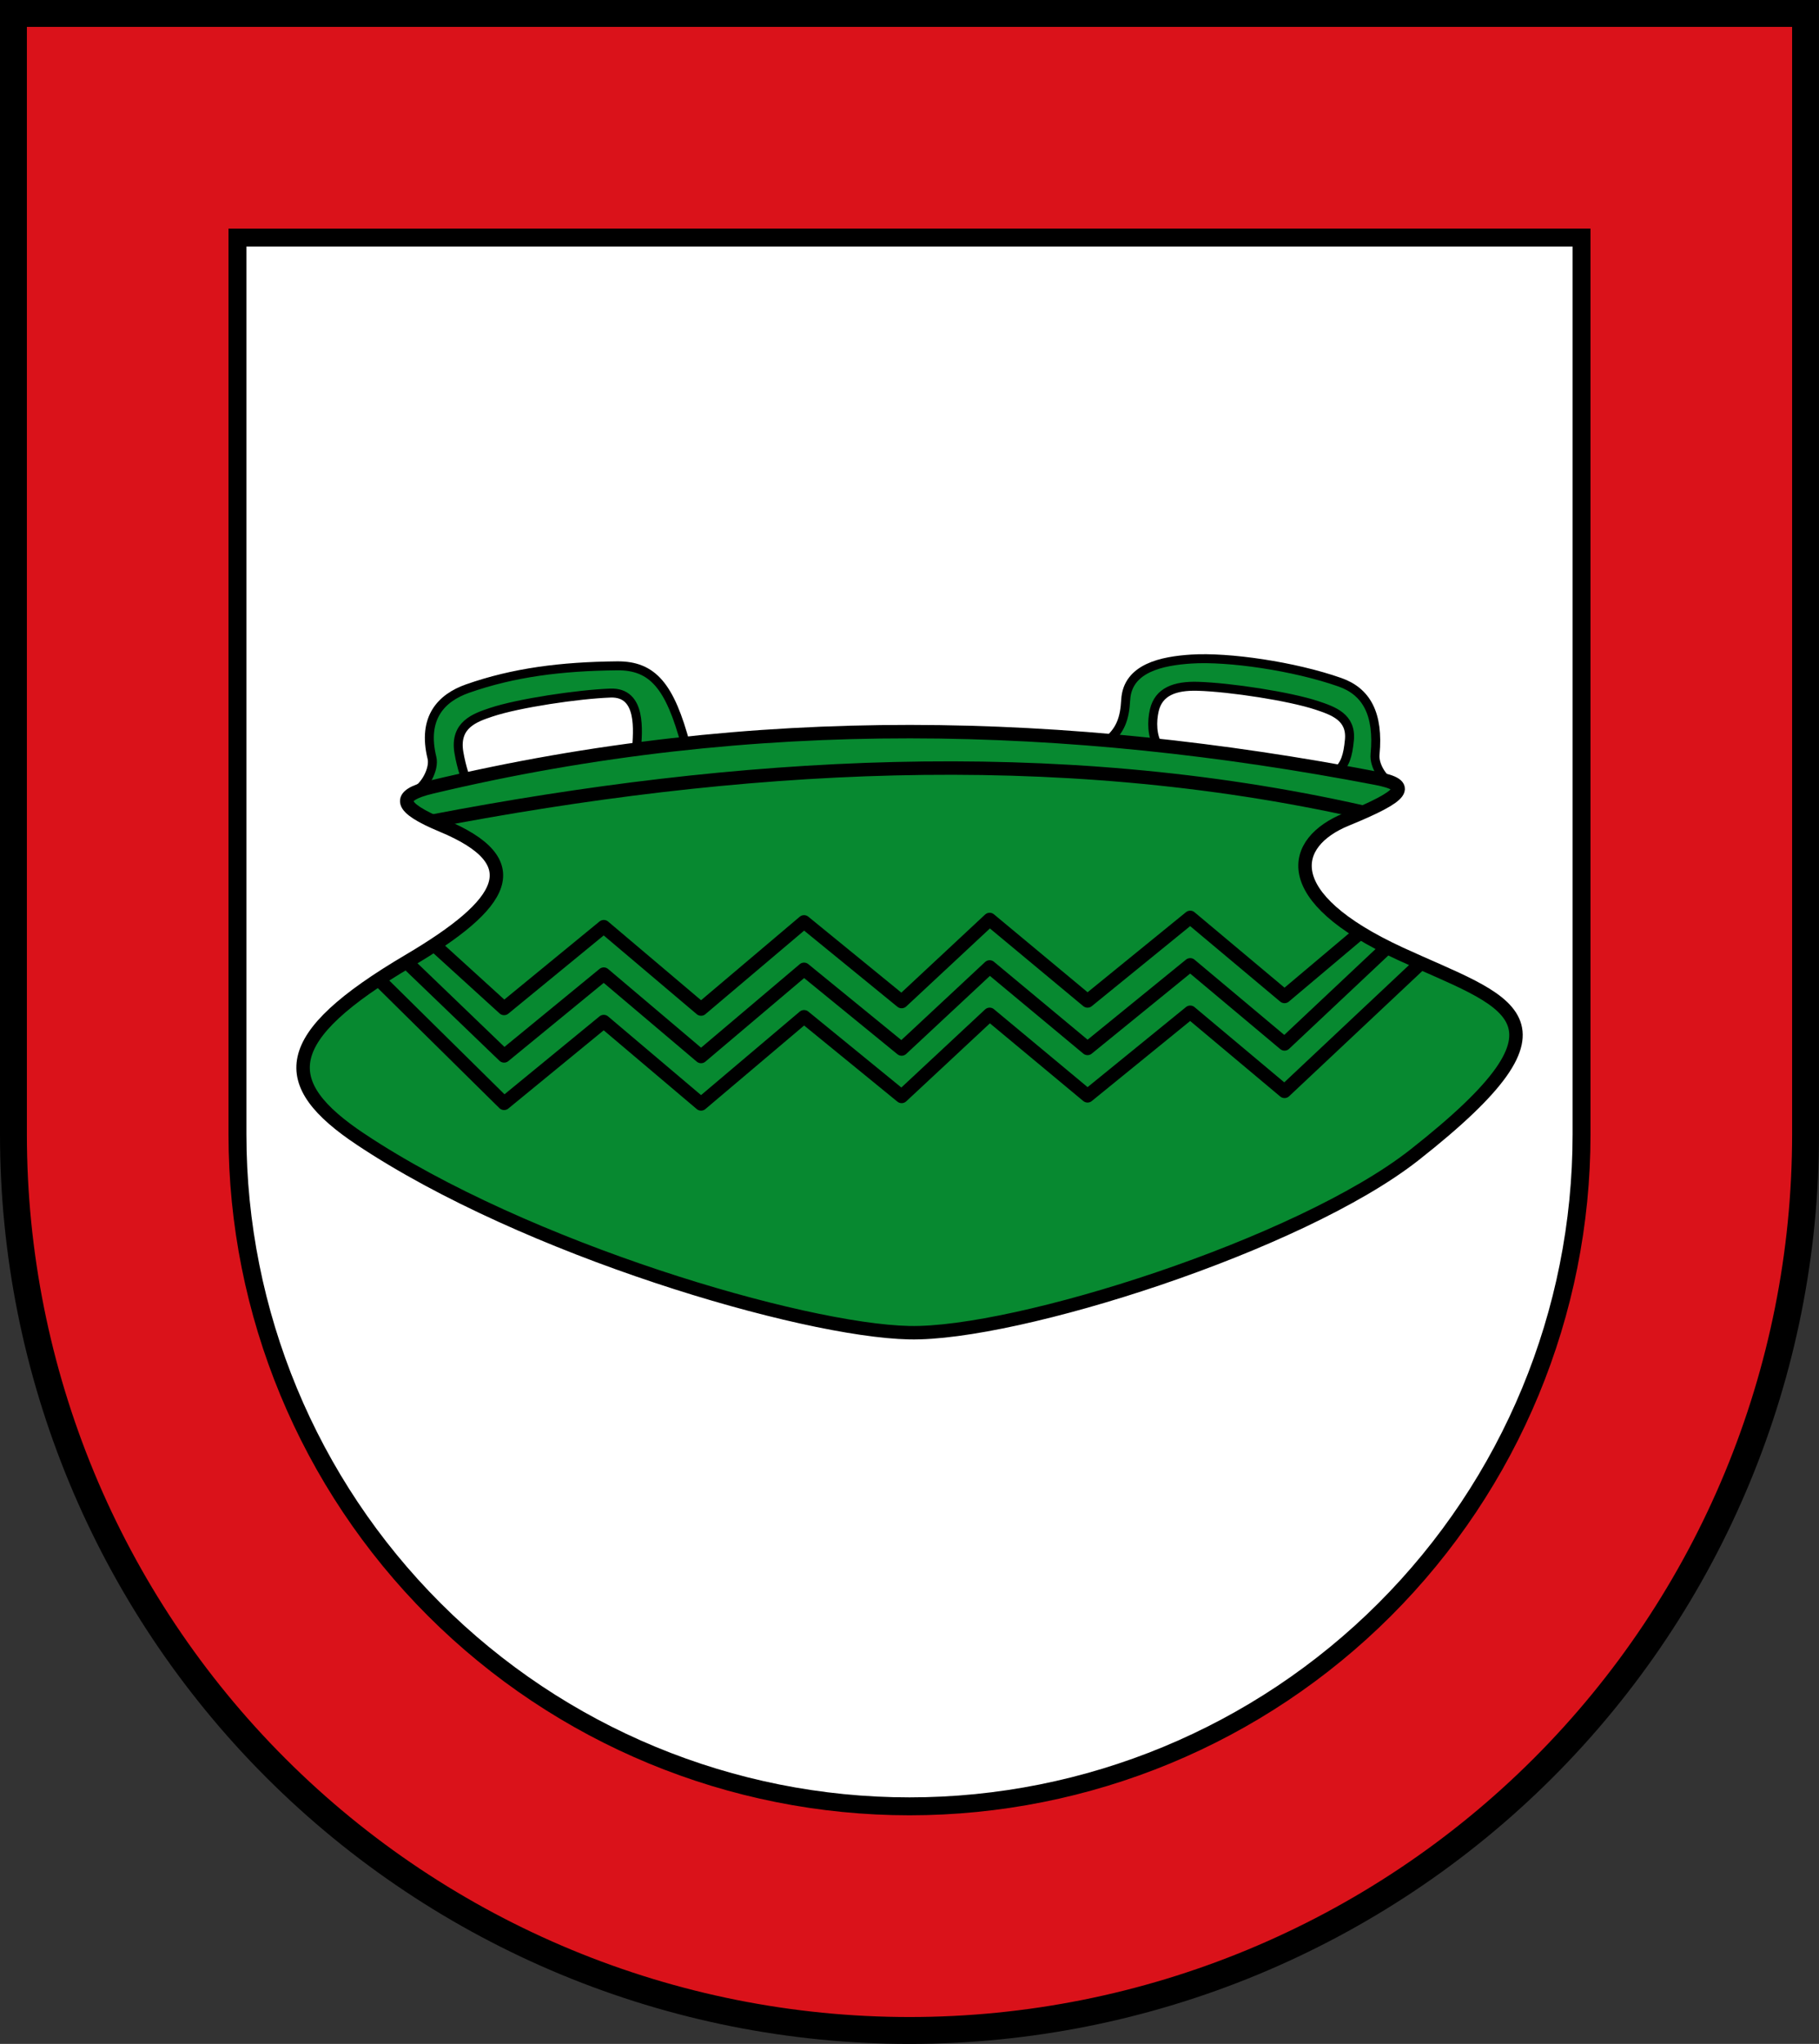 <?xml version="1.0" encoding="UTF-8"?>
<!-- Created with Inkscape (http://www.inkscape.org/) -->
<svg width="203mm" height="228mm" version="1.1" viewBox="0 0 203 228" xmlns="http://www.w3.org/2000/svg">
 <rect x="0" y="0" width="203" height="228" fill="#333333" stroke="none"/>
 <title>Wappen der Gemeinde Wacken</title>
 <g transform="translate(89.405 148.86)">
  <path d="m-87.905-147.36 3.17e-4 125.07c-2.7e-5 26.503 10.536 51.921 29.289 70.662 18.754 18.741 44.189 29.269 70.71 29.269 26.522 2e-5 51.957-10.528 70.711-29.269 18.754-18.741 29.289-44.159 29.289-70.662l-7.9e-4 -125.07z" fill="#da121a"/>
  <path d="m-62.905-122.36-2.4e-5 100.05c-2.1e-5 19.877 7.902 38.941 21.967 52.996 14.065 14.056 33.142 21.952 53.033 21.952 19.891 3e-5 38.968-7.896 53.033-21.952 14.065-14.056 21.967-33.119 21.967-52.997l-2.6e-4 -100.05z" fill="#fff" stroke="#000" stroke-linecap="square" stroke-miterlimit="8" stroke-width="2"/>
  <g fill="#078930" stroke="#000">
   <path d="m-12.87-65.733c-1.764-6.617-3.699-8.894-7.684-8.853-6.219 0.064-11.542 0.737-16.671 2.539-2.96 1.04-5.062 3.285-3.976 7.717 0.314 1.281-0.835 3.307-1.904 3.742l5.746-1.203s-0.544-1.391-0.835-3.14c-0.513-3.08 1.79-3.87 3.608-4.477 3.047-1.018 9.714-2.006 13.297-2.138 3.545-0.131 3.062 4.262 2.907 6.415z"/>
   <path d="m33.974-66.016c1.692-1.28 2.138-2.731 2.248-4.768 0.195-3.6 4.121-4.351 7.326-4.558 4.12-0.266 11.447 0.784 16.576 2.586 2.96 1.04 4.354 3.521 3.928 8.048-0.123 1.314 0.977 2.929 2.046 3.364l-6.313-1.392c0.931-0.863 1.228-1.782 1.402-3.566 0.249-2.552-1.79-3.256-3.608-3.863-3.047-1.018-9.713-2.03-13.297-2.138-2.588-0.078-4.382 0.604-4.867 2.677-0.284 1.216-0.295 2.91 0.495 4.068z"/>
   <path d="m-49.152-21.767c-9.392-6.257-9.212-11.321 5.345-19.912 10.85-6.403 13.548-11.022 3.742-15.101-4.833-2.01-5.231-3.316-1.203-4.276 36.156-8.62 71.157-7.558 105.45-0.985 4.025 0.771 3.217 1.908-3.351 4.593-6.195 2.532-7.82 8.586 6.014 14.967 11.925 5.5 21.144 7.089 1.604 22.451-12.799 10.062-44.465 20.095-56.395 19.833-11.93-0.262-42.799-9.309-61.204-21.571z" stroke-width="1.5"/>
  </g>
  <g fill="none" stroke="#000">
   <g stroke-width="1.5">
    <path d="m-41.234-57.247c33.784-6.478 69.334-8.812 103.9-1.027"/>
    <g stroke-linejoin="round">
     <path d="m-40.9-43.416 7.751 7.049 11.125-9.121 10.858 9.187 11.493-9.722 10.891 8.887 9.822-9.154 10.925 9.087 11.459-9.321 10.524 8.82 8.486-7.149"/>
     <path d="m-43.971-41.478 10.822 10.404 11.125-9.121 10.858 9.187 11.493-9.722 10.891 8.887 9.822-9.154 10.925 9.087 11.459-9.321 10.524 8.82 11.321-10.646"/>
     <path d="m-46.995-39.447 13.846 13.664 11.125-9.121 10.858 9.187 11.493-9.722 10.891 8.887 9.822-9.154 10.925 9.087 11.459-9.321 10.524 8.82 15.148-14.237"/>
    </g>
   </g>
   <path d="m-87.905-147.36 3.17e-4 125.07c-2.7e-5 26.503 10.536 51.921 29.289 70.662 18.754 18.741 44.189 29.269 70.71 29.269 26.522 2e-5 51.957-10.528 70.711-29.269 18.754-18.741 29.289-44.159 29.289-70.662l-7.9e-4 -125.07z" stroke-linecap="square" stroke-miterlimit="8" stroke-width="3"/>
  </g>
 </g>
</svg>
